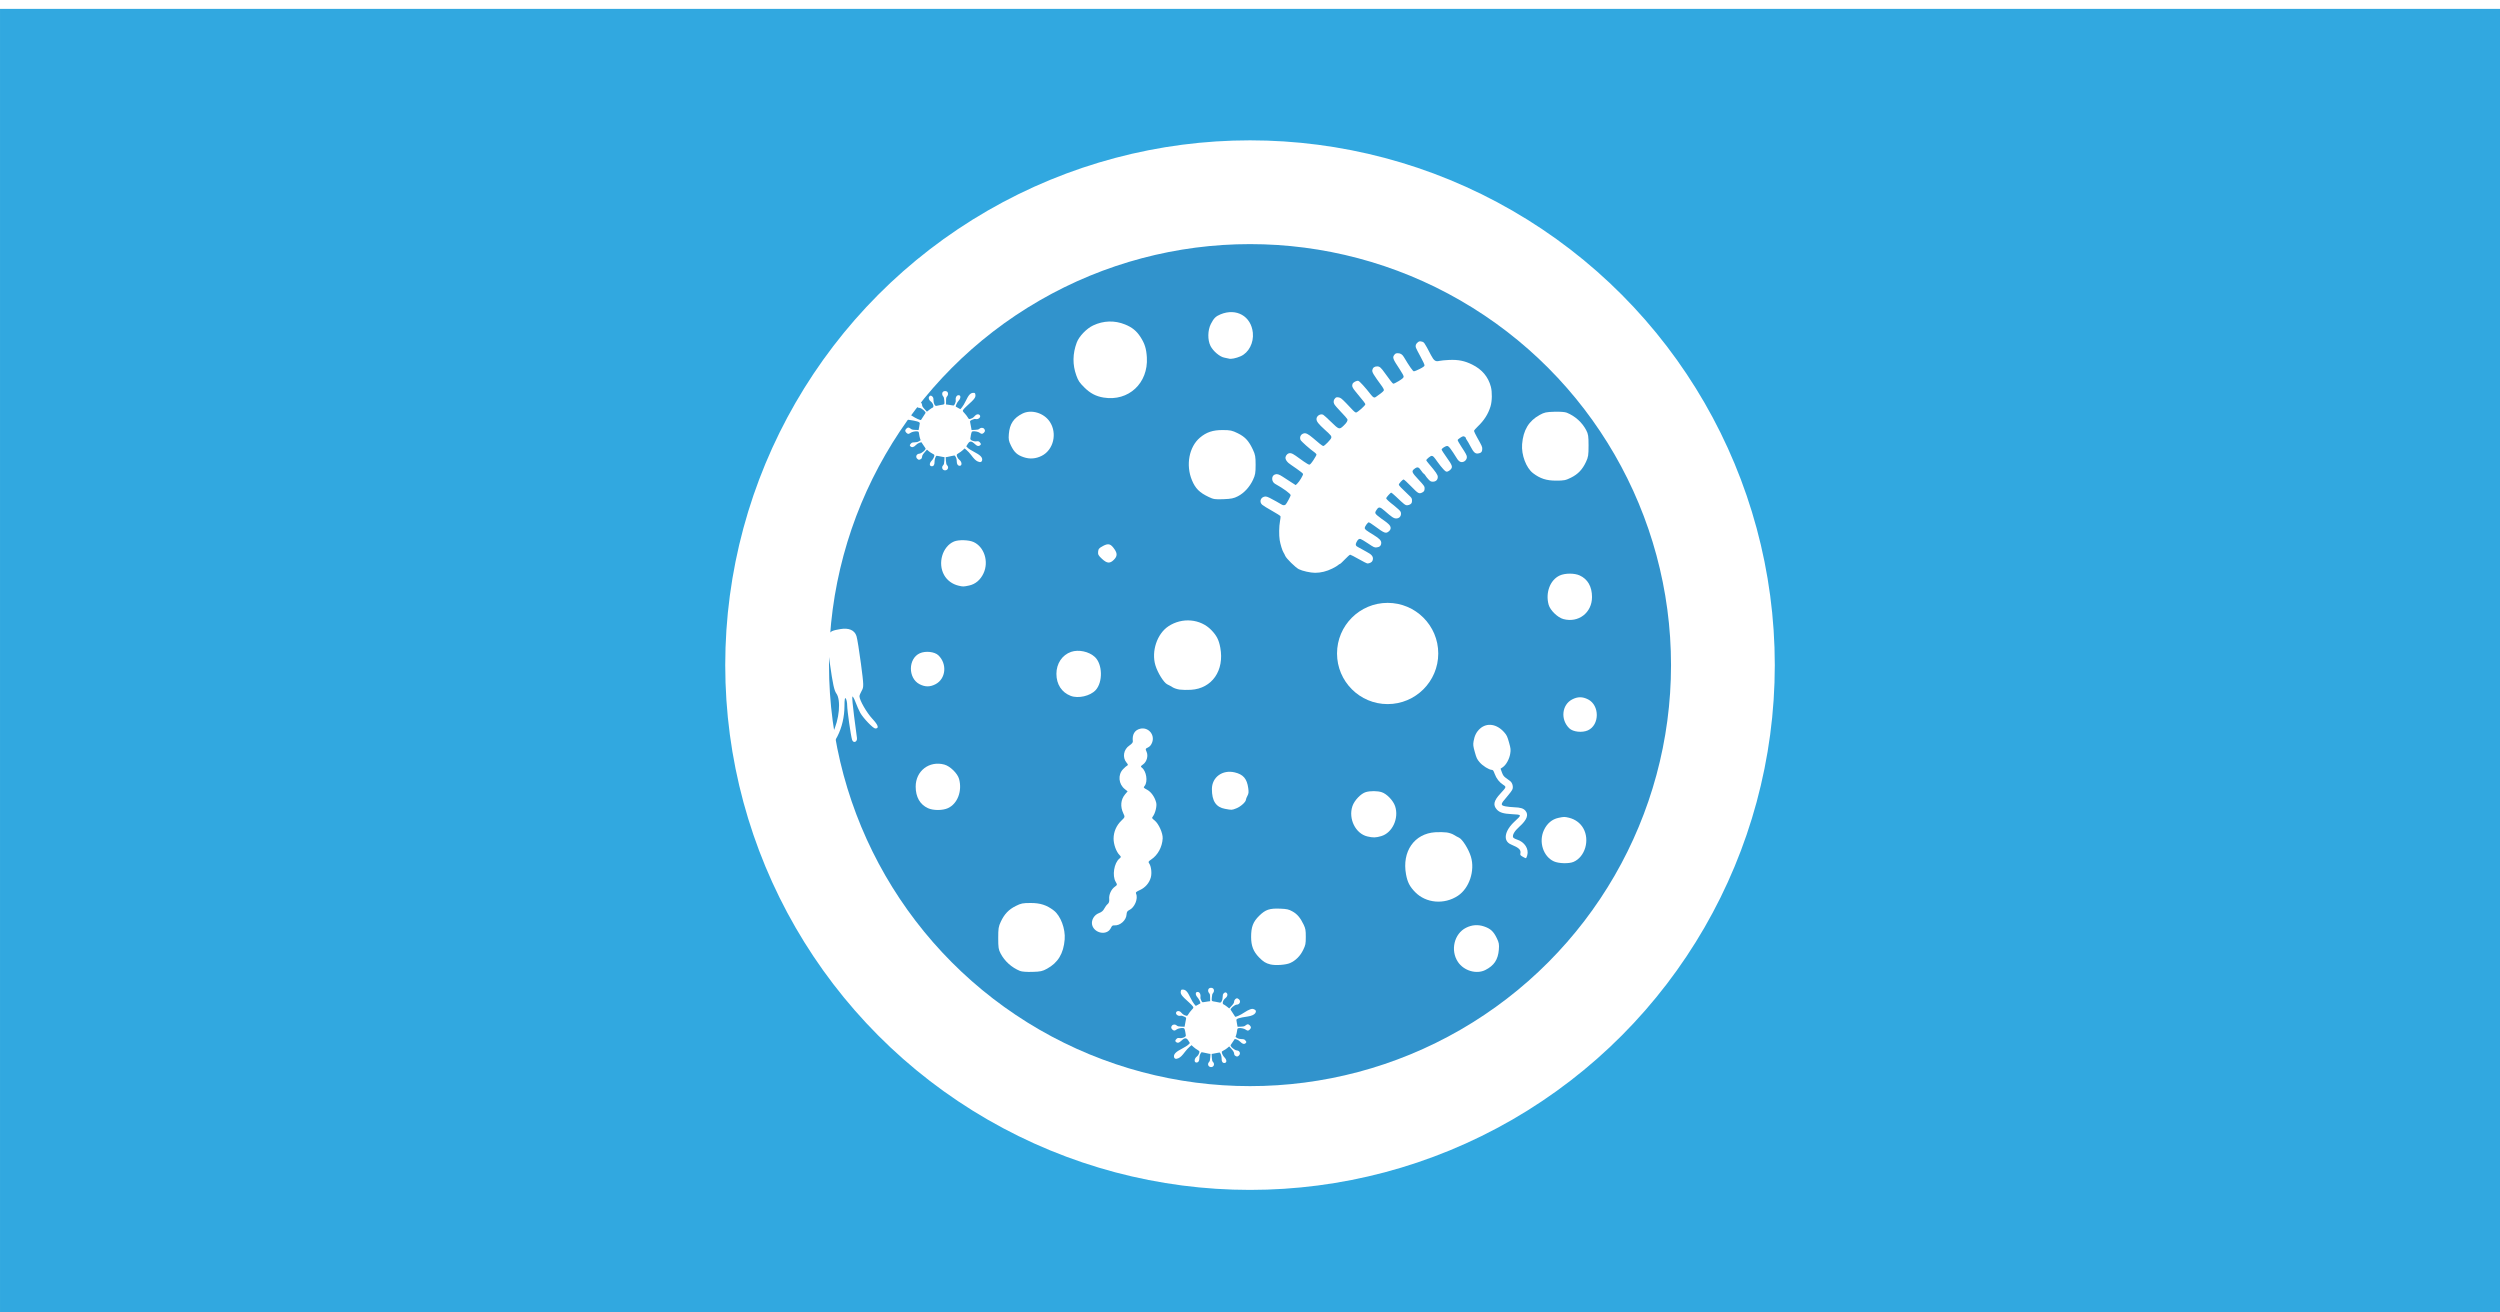 <?xml version="1.0" encoding="UTF-8" standalone="no"?>
<svg
   width="1200"
   height="630"
   version="1.1"
   viewBox="0 0 317.5 166.689"
   id="svg43059"
   sodipodi:docname="flutter-bacterial-growth.svg"
   inkscape:version="1.1.1 (c3084ef, 2021-09-22)"
   xmlns:inkscape="http://www.inkscape.org/namespaces/inkscape"
   xmlns:sodipodi="http://sodipodi.sourceforge.net/DTD/sodipodi-0.dtd"
   xmlns="http://www.w3.org/2000/svg"
   xmlns:svg="http://www.w3.org/2000/svg">
  <defs
     id="defs43063">
    <filter
       style="color-interpolation-filters:sRGB;"
       inkscape:label="Drop Shadow"
       id="filter76866"
       x="-0.246"
       y="-0.25"
       width="1.491"
       height="1.501">
      <feFlood
         flood-opacity="0.098"
         flood-color="rgb(0,0,0)"
         result="flood"
         id="feFlood76856" />
      <feComposite
         in="flood"
         in2="SourceGraphic"
         operator="in"
         result="composite1"
         id="feComposite76858" />
      <feGaussianBlur
         in="composite1"
         stdDeviation="10"
         result="blur"
         id="feGaussianBlur76860" />
      <feOffset
         dx="0"
         dy="0"
         result="offset"
         id="feOffset76862" />
      <feComposite
         in="SourceGraphic"
         in2="offset"
         operator="over"
         result="composite2"
         id="feComposite76864" />
    </filter>
  </defs>
  <sodipodi:namedview
     id="namedview43061"
     pagecolor="#505050"
     bordercolor="#ffffff"
     borderopacity="1"
     inkscape:pageshadow="0"
     inkscape:pageopacity="0"
     inkscape:pagecheckerboard="1"
     showgrid="false"
     inkscape:zoom="0.46958333"
     inkscape:cx="354.56966"
     inkscape:cy="170.3638"
     inkscape:window-width="1512"
     inkscape:window-height="832"
     inkscape:window-x="0"
     inkscape:window-y="38"
     inkscape:window-maximized="1"
     inkscape:current-layer="svg43059"
     inkscape:snap-global="false" />
  <rect
     y="1.127"
     width="317.503"
     height="166.689"
     fill="#31a8e0"
     id="rect43057"
     x="0"
     style="stroke-width:1.002" />
  <g
     id="g76167"
     style="filter:url(#filter76866)">
    <circle
       style="fill:#3193cc;fill-opacity:1;stroke:#ffffff;stroke-width:13.179;stroke-linecap:round;stroke-linejoin:round;stroke-miterlimit:4;stroke-dasharray:none;stroke-opacity:1;paint-order:markers stroke fill"
       id="path38956"
       cx="158.752"
       cy="84.471"
       r="60.058" />
    <circle
       style="fill:#ffffff;fill-opacity:1;stroke:none;stroke-width:12.556;stroke-linecap:round;stroke-linejoin:round;stroke-miterlimit:4;stroke-dasharray:none;stroke-opacity:1;paint-order:markers stroke fill"
       id="path43666"
       cx="176.231"
       cy="82.993"
       r="6.428" />
    <path
       style="fill:#ffffff;stroke-width:0.058"
       d="m 153.522,125.551 c -0.134,0.148 -0.119,0.412 0.032,0.573 0.108,0.115 0.128,0.204 0.13,0.582 l 0.003,0.447 -0.29,0.037 c -0.159,0.021 -0.386,0.056 -0.503,0.079 -0.207,0.04 -0.217,0.034 -0.339,-0.206 -0.093,-0.182 -0.118,-0.309 -0.095,-0.48 0.039,-0.288 -0.082,-0.543 -0.281,-0.593 -0.373,-0.094 -0.428,0.321 -0.091,0.687 0.194,0.211 0.42,0.7 0.349,0.757 -0.013,0.01 -0.147,0.086 -0.298,0.169 l -0.274,0.15 -0.207,-0.242 c -0.114,-0.133 -0.324,-0.487 -0.467,-0.787 -0.382,-0.801 -0.614,-1.047 -0.991,-1.047 -0.152,-2.2e-4 -0.194,0.027 -0.224,0.145 -0.102,0.407 0.029,0.595 1.058,1.515 0.22,0.197 0.435,0.424 0.479,0.506 0.075,0.14 0.065,0.163 -0.182,0.428 -0.144,0.154 -0.324,0.388 -0.4,0.52 -0.119,0.206 -0.159,0.235 -0.283,0.206 -0.232,-0.055 -0.445,-0.179 -0.561,-0.327 -0.217,-0.277 -0.511,-0.347 -0.678,-0.163 -0.208,0.23 0.158,0.584 0.511,0.496 0.111,-0.028 0.246,0.001 0.449,0.096 0.273,0.128 0.288,0.146 0.255,0.312 -0.019,0.097 -0.069,0.358 -0.109,0.581 l -0.074,0.405 -0.429,-0.016 c -0.346,-0.013 -0.455,-0.04 -0.562,-0.14 -0.179,-0.168 -0.467,-0.164 -0.606,0.007 -0.145,0.179 -0.134,0.329 0.035,0.498 0.178,0.178 0.325,0.18 0.534,0.006 0.168,-0.14 0.683,-0.24 0.919,-0.177 0.113,0.03 0.165,0.206 0.27,0.922 0.028,0.187 -0.425,0.387 -0.773,0.341 -0.241,-0.032 -0.29,-0.019 -0.422,0.113 -0.187,0.187 -0.189,0.3 -0.007,0.418 0.181,0.118 0.347,0.07 0.611,-0.177 0.454,-0.425 0.667,-0.43 0.921,-0.021 l 0.185,0.298 -0.19,0.196 c -0.104,0.108 -0.467,0.337 -0.805,0.511 -0.756,0.386 -1.054,0.678 -1.027,1.002 0.024,0.288 0.229,0.367 0.56,0.218 0.265,-0.12 0.468,-0.318 0.859,-0.839 0.153,-0.204 0.398,-0.472 0.545,-0.595 l 0.266,-0.224 0.254,0.232 c 0.14,0.128 0.366,0.291 0.501,0.364 0.15,0.079 0.247,0.172 0.247,0.234 0,0.194 -0.163,0.494 -0.34,0.624 -0.332,0.246 -0.36,0.75 -0.041,0.75 0.24,0 0.38,-0.208 0.38,-0.564 0,-0.277 0.057,-0.456 0.22,-0.699 0.041,-0.061 0.114,-0.059 0.393,0.013 0.188,0.048 0.444,0.103 0.568,0.123 l 0.225,0.035 -0.031,0.453 c -0.024,0.357 -0.057,0.479 -0.153,0.575 -0.252,0.252 -0.092,0.643 0.265,0.643 0.341,0 0.489,-0.399 0.24,-0.647 -0.102,-0.102 -0.131,-0.213 -0.152,-0.575 l -0.026,-0.449 0.224,-0.036 c 0.123,-0.02 0.334,-0.061 0.467,-0.091 0.134,-0.03 0.272,-0.055 0.307,-0.055 0.12,0 0.287,0.485 0.273,0.795 -0.014,0.33 0.114,0.538 0.332,0.538 0.341,0 0.357,-0.37 0.031,-0.71 -0.201,-0.209 -0.345,-0.506 -0.346,-0.712 -1.7e-4,-0.033 0.114,-0.116 0.254,-0.184 0.14,-0.068 0.352,-0.209 0.472,-0.315 l 0.218,-0.191 0.284,0.317 c 0.156,0.174 0.296,0.376 0.31,0.448 0.015,0.072 0.039,0.193 0.055,0.269 0.017,0.084 0.097,0.166 0.206,0.211 0.157,0.065 0.197,0.06 0.334,-0.042 0.314,-0.234 0.178,-0.661 -0.221,-0.689 -0.295,-0.02 -0.887,-0.539 -0.781,-0.683 0.057,-0.076 0.509,-0.746 0.523,-0.775 0.004,-0.008 0.122,0.025 0.263,0.074 0.144,0.05 0.349,0.189 0.47,0.319 0.235,0.252 0.484,0.306 0.65,0.139 0.121,-0.121 0.115,-0.164 -0.043,-0.348 -0.116,-0.134 -0.182,-0.157 -0.48,-0.165 -0.246,-0.006 -0.407,-0.046 -0.557,-0.139 l -0.211,-0.13 0.078,-0.222 c 0.043,-0.122 0.097,-0.367 0.119,-0.544 0.036,-0.288 0.057,-0.326 0.193,-0.355 0.241,-0.051 0.731,0.052 0.907,0.19 0.088,0.069 0.209,0.126 0.27,0.126 0.148,0 0.395,-0.254 0.395,-0.405 0,-0.153 -0.248,-0.405 -0.398,-0.405 -0.063,0 -0.191,0.065 -0.285,0.144 -0.143,0.12 -0.241,0.147 -0.594,0.159 l -0.423,0.015 -0.073,-0.376 c -0.04,-0.207 -0.074,-0.422 -0.077,-0.477 -0.006,-0.176 0.36,-0.291 1.435,-0.448 0.483,-0.071 0.834,-0.228 0.969,-0.433 0.144,-0.22 0.088,-0.391 -0.161,-0.485 -0.19,-0.072 -0.25,-0.07 -0.513,0.016 -0.164,0.054 -0.501,0.236 -0.749,0.406 -0.448,0.307 -1.111,0.605 -1.143,0.514 -0.015,-0.043 -0.421,-0.671 -0.565,-0.874 -0.094,-0.132 0.515,-0.651 0.764,-0.651 0.396,0 0.574,-0.452 0.271,-0.691 -0.084,-0.066 -0.185,-0.12 -0.224,-0.12 -0.166,0 -0.376,0.24 -0.376,0.429 0,0.147 -0.068,0.264 -0.307,0.527 l -0.307,0.338 -0.301,-0.238 c -0.166,-0.131 -0.353,-0.255 -0.417,-0.275 -0.219,-0.07 -0.078,-0.561 0.224,-0.785 0.239,-0.177 0.327,-0.435 0.21,-0.614 -0.112,-0.172 -0.263,-0.172 -0.423,-0.001 -0.096,0.102 -0.126,0.206 -0.126,0.437 0,0.412 -0.187,0.788 -0.366,0.735 -0.07,-0.021 -0.296,-0.066 -0.503,-0.1 -0.58,-0.096 -0.54,-0.053 -0.508,-0.543 0.022,-0.34 0.055,-0.464 0.152,-0.567 0.153,-0.163 0.162,-0.449 0.018,-0.579 -0.141,-0.127 -0.432,-0.122 -0.551,0.01 z"
       id="path45527" />
    <path
       style="fill:#ffffff;stroke-width:0.103"
       d="m 140.159,50.492 c -0.978,-0.16 -1.707,-0.544 -2.457,-1.294 -0.619,-0.619 -0.761,-0.833 -1.009,-1.516 -0.494,-1.36 -0.476,-2.763 0.053,-4.178 0.294,-0.788 1.241,-1.776 2.084,-2.174 1.308,-0.618 2.729,-0.661 4.054,-0.122 0.907,0.369 1.458,0.818 1.961,1.599 0.54,0.838 0.738,1.473 0.805,2.583 0.197,3.273 -2.328,5.62 -5.489,5.102 z"
       id="path58988" />
    <path
       style="fill:#ffffff;stroke-width:0.126"
       d="m 156.073,45.545 c -0.069,-0.027 -0.328,-0.082 -0.576,-0.123 -0.562,-0.093 -1.421,-0.814 -1.758,-1.474 -0.388,-0.761 -0.37,-2 0.04,-2.804 0.371,-0.727 0.617,-0.972 1.229,-1.224 2.014,-0.831 3.888,0.237 4.103,2.337 0.131,1.277 -0.519,2.533 -1.547,2.988 -0.567,0.251 -1.258,0.39 -1.491,0.3 z"
       id="path58986" />
    <path
       style="fill:#ffffff;stroke-width:0.126"
       d="m 153.505,63.116 c -1.173,-0.558 -1.691,-1.075 -2.127,-2.124 -0.801,-1.925 -0.368,-4.242 1.012,-5.409 0.822,-0.695 1.641,-0.97 2.873,-0.966 1,0.003 1.201,0.046 1.941,0.41 0.924,0.455 1.392,0.964 1.916,2.083 0.298,0.637 0.343,0.888 0.343,1.926 0,1.026 -0.046,1.291 -0.331,1.898 -0.432,0.922 -1.132,1.683 -1.921,2.09 -0.524,0.27 -0.845,0.336 -1.829,0.373 -1.077,0.041 -1.259,0.014 -1.878,-0.281 z"
       id="path58980" />
    <path
       style="fill:#ffffff;stroke-width:0.126"
       d="m 135.978,88.375 c -1.147,-0.441 -1.811,-1.464 -1.813,-2.791 -0.002,-1.31 0.731,-2.407 1.869,-2.797 0.949,-0.325 2.263,-0.043 3.01,0.646 0.984,0.908 1.04,3.195 0.104,4.213 -0.689,0.75 -2.208,1.099 -3.171,0.729 z"
       id="path58970" />
    <path
       style="fill:#ffffff;stroke-width:0.126"
       d="m 140.527,70.618 c -0.071,-0.12 0.113,-0.611 0.262,-0.704 0.063,-0.039 0.24,0.018 0.393,0.125 0.266,0.186 0.269,0.208 0.064,0.434 -0.217,0.24 -0.616,0.32 -0.72,0.144 z"
       id="path58952" />
    <path
       style="fill:#ffffff;stroke-width:0.126"
       d="m 139.818,70.47 c -0.16,-0.299 -0.169,-0.636 -0.017,-0.636 0.09,0 0.389,0.642 0.389,0.835 0,0.146 -0.263,0.005 -0.372,-0.199 z"
       id="path58950" />
    <path
       style="fill:#ffffff;stroke-width:0.126"
       d="m 141.456,71.099 c 0.44,-0.44 0.463,-0.796 0.085,-1.347 -0.475,-0.693 -0.771,-0.778 -1.455,-0.416 -0.496,0.262 -0.592,0.374 -0.626,0.729 -0.034,0.356 0.04,0.493 0.492,0.91 0.64,0.591 1.007,0.621 1.504,0.124 z"
       id="path58948" />
    <path
       style="fill:#ffffff;stroke-width:0.126"
       d="m 173.659,106.23 c -1.501,-0.352 -2.436,-2.236 -1.905,-3.837 0.245,-0.739 1.083,-1.619 1.714,-1.799 0.576,-0.165 1.49,-0.157 2.016,0.018 0.649,0.216 1.457,1.063 1.694,1.775 0.51,1.536 -0.342,3.379 -1.755,3.799 -0.694,0.206 -1.036,0.215 -1.763,0.044 z"
       id="path58922" />
    <path
       style="fill:#ffffff;stroke-width:0.103"
       d="m 155.587,102.727 c -1.155,-0.21 -1.678,-0.995 -1.675,-2.517 0.002,-1.503 1.336,-2.48 2.888,-2.118 1.089,0.254 1.563,0.803 1.727,2.001 0.071,0.521 0.054,0.684 -0.104,0.979 -0.104,0.195 -0.19,0.416 -0.19,0.491 0,0.28 -0.676,0.89 -1.213,1.096 -0.603,0.231 -0.545,0.228 -1.433,0.067 z"
       id="path58920" />
    <path
       style="fill:#ffffff;stroke-width:0.103"
       d="m 161.333,122.48 c -0.585,-0.147 -0.9,-0.342 -1.433,-0.889 -0.727,-0.746 -1.008,-1.473 -1.008,-2.606 0,-1.271 0.25,-1.92 1.037,-2.691 0.789,-0.774 1.31,-0.949 2.652,-0.894 0.863,0.036 1.067,0.081 1.552,0.346 0.608,0.332 1.018,0.816 1.435,1.694 0.232,0.488 0.269,0.702 0.268,1.544 -9.5e-4,0.891 -0.03,1.038 -0.333,1.66 -0.374,0.77 -0.95,1.347 -1.659,1.663 -0.54,0.241 -1.873,0.333 -2.512,0.173 z"
       id="path58916" />
    <path
       style="fill:#ffffff;stroke-width:0.126"
       d="m 188.474,117.659 c 0.822,0.279 1.195,0.622 1.616,1.483 0.28,0.572 0.319,0.786 0.265,1.455 -0.103,1.28 -0.605,2.037 -1.722,2.598 -1.127,0.566 -2.721,0.096 -3.473,-1.026 -0.984,-1.468 -0.484,-3.585 1.027,-4.342 0.749,-0.375 1.512,-0.431 2.287,-0.168 z"
       id="path58982" />
    <path
       style="fill:#ffffff;stroke-width:0.126"
       d="m 183.73,105.722 c 0.311,0.045 0.706,0.174 0.879,0.287 0.173,0.113 0.482,0.282 0.687,0.377 0.434,0.199 1.227,1.47 1.513,2.423 0.532,1.772 -0.211,3.999 -1.652,4.953 -1.745,1.156 -4.065,0.953 -5.45,-0.478 -0.677,-0.699 -0.958,-1.248 -1.14,-2.232 -0.538,-2.91 1.048,-5.192 3.723,-5.357 0.481,-0.03 1.129,-0.017 1.44,0.028 z"
       id="path58978" />
    <path
       style="fill:#ffffff;stroke-width:0.126"
       d="m 199.249,103.851 c 0.798,0.191 1.456,0.675 1.836,1.352 0.842,1.501 0.218,3.628 -1.248,4.257 -0.581,0.249 -1.876,0.216 -2.493,-0.064 -1.358,-0.617 -1.955,-2.489 -1.265,-3.969 0.392,-0.842 1.03,-1.383 1.836,-1.556 0.711,-0.152 0.774,-0.153 1.335,-0.019 z"
       id="path58976" />
    <path
       style="fill:#ffffff;stroke-width:0.126"
       d="m 201.684,88.822 c 1.49,0.759 1.476,3.256 -0.023,3.934 -0.724,0.327 -1.878,0.202 -2.356,-0.256 -1.144,-1.096 -0.959,-2.986 0.359,-3.672 0.699,-0.364 1.313,-0.365 2.02,-0.005 z"
       id="path58972" />
    <path
       style="fill:#ffffff;stroke-width:0.126"
       d="m 200.618,73.08 c 1.021,0.464 1.566,1.417 1.568,2.74 0.002,1.994 -1.72,3.32 -3.64,2.802 -0.729,-0.197 -1.674,-1.117 -1.869,-1.821 -0.425,-1.535 0.194,-3.161 1.414,-3.715 0.677,-0.307 1.857,-0.31 2.527,-0.006 z"
       id="path58924" />
    <path
       style="fill:#ffffff;stroke-width:0.126"
       d="m 198.985,52.414 c 1.065,0.437 1.948,1.234 2.466,2.226 0.258,0.493 0.295,0.74 0.296,1.946 1.3e-4,1.226 -0.037,1.46 -0.326,2.077 -0.456,0.972 -1.007,1.552 -1.899,1.997 -0.686,0.343 -0.885,0.382 -1.907,0.381 -1.219,-0.001 -2.019,-0.26 -2.915,-0.944 -0.878,-0.67 -1.503,-2.325 -1.392,-3.691 0.145,-1.786 0.849,-2.951 2.243,-3.713 0.589,-0.322 0.818,-0.371 1.864,-0.401 0.734,-0.021 1.338,0.026 1.569,0.121 z"
       id="path58918" />
    <path
       style="fill:#ffffff;stroke-width:0.126"
       d="m 130.003,58.064 c -0.822,-0.279 -1.195,-0.622 -1.616,-1.483 -0.28,-0.572 -0.319,-0.786 -0.265,-1.455 0.103,-1.28 0.605,-2.037 1.722,-2.598 1.127,-0.566 2.721,-0.095 3.473,1.026 0.984,1.468 0.484,3.585 -1.027,4.342 -0.749,0.375 -1.512,0.431 -2.287,0.168 z"
       id="path61527" />
    <path
       style="fill:#ffffff;stroke-width:0.126"
       d="m 149.814,87.579 c -0.311,-0.045 -0.706,-0.174 -0.879,-0.287 -0.173,-0.113 -0.482,-0.282 -0.687,-0.377 -0.434,-0.199 -1.227,-1.47 -1.513,-2.423 -0.532,-1.772 0.211,-3.999 1.652,-4.953 1.745,-1.156 4.064,-0.953 5.45,0.478 0.677,0.699 0.958,1.248 1.14,2.232 0.538,2.91 -1.048,5.193 -3.723,5.357 -0.481,0.03 -1.129,0.017 -1.44,-0.028 z"
       id="path61529" />
    <path
       style="fill:#ffffff;stroke-width:0.126"
       d="m 121.739,74.383 c -0.798,-0.191 -1.456,-0.675 -1.836,-1.352 -0.842,-1.501 -0.218,-3.628 1.248,-4.257 0.581,-0.249 1.876,-0.216 2.493,0.064 1.358,0.617 1.955,2.489 1.265,3.969 -0.392,0.842 -1.03,1.383 -1.836,1.556 -0.711,0.152 -0.774,0.153 -1.335,0.019 z"
       id="path61531" />
    <path
       style="fill:#ffffff;stroke-width:0.126"
       d="m 116.793,86.9 c -1.49,-0.759 -1.476,-3.256 0.023,-3.934 0.724,-0.327 1.878,-0.202 2.356,0.256 1.144,1.096 0.959,2.986 -0.359,3.672 -0.699,0.364 -1.313,0.365 -2.02,0.005 z"
       id="path61533" />
    <path
       style="fill:#ffffff;stroke-width:0.126"
       d="m 117.859,102.643 c -1.021,-0.464 -1.566,-1.417 -1.568,-2.74 -0.002,-1.994 1.72,-3.32 3.64,-2.802 0.729,0.197 1.674,1.117 1.869,1.821 0.425,1.535 -0.194,3.161 -1.414,3.715 -0.677,0.307 -1.857,0.31 -2.527,0.006 z"
       id="path61535" />
    <path
       style="fill:#ffffff;stroke-width:0.126"
       d="m 129.536,123.309 c -1.065,-0.437 -1.948,-1.234 -2.466,-2.226 -0.258,-0.493 -0.295,-0.74 -0.296,-1.946 -1.3e-4,-1.226 0.037,-1.46 0.326,-2.077 0.456,-0.972 1.007,-1.552 1.899,-1.997 0.686,-0.343 0.885,-0.382 1.907,-0.381 1.219,0.001 2.019,0.26 2.915,0.944 0.878,0.67 1.503,2.325 1.392,3.691 -0.145,1.786 -0.849,2.951 -2.243,3.713 -0.589,0.322 -0.818,0.371 -1.864,0.401 -0.734,0.021 -1.338,-0.026 -1.569,-0.121 z"
       id="path61537" />
    <path
       style="fill:#ffffff;fill-opacity:1;stroke-width:0.085"
       d="m 193.391,108.808 c -0.294,-0.171 -0.341,-0.232 -0.305,-0.395 0.106,-0.48 -0.155,-0.737 -1.185,-1.166 -1.059,-0.442 -0.843,-1.733 0.493,-2.953 0.903,-0.825 0.899,-0.832 -0.409,-0.897 -1.05,-0.052 -1.554,-0.21 -1.893,-0.593 -0.508,-0.574 -0.385,-1.112 0.465,-2.028 0.767,-0.826 0.77,-0.836 0.34,-1.115 -0.489,-0.318 -0.852,-0.785 -1.071,-1.378 -0.154,-0.417 -0.218,-0.505 -0.368,-0.51 -0.358,-0.012 -1.151,-0.506 -1.535,-0.955 -0.343,-0.401 -0.403,-0.529 -0.621,-1.306 -0.211,-0.754 -0.231,-0.925 -0.156,-1.376 0.114,-0.692 0.367,-1.191 0.804,-1.587 0.895,-0.811 2.168,-0.611 3.114,0.487 0.298,0.346 0.37,0.502 0.583,1.256 0.219,0.776 0.234,0.918 0.15,1.439 -0.107,0.67 -0.521,1.418 -0.941,1.701 l -0.283,0.191 0.168,0.465 c 0.131,0.362 0.24,0.518 0.495,0.703 0.18,0.131 0.427,0.312 0.549,0.403 0.277,0.207 0.416,0.674 0.305,1.025 -0.046,0.146 -0.384,0.605 -0.751,1.021 -0.789,0.895 -0.805,1.04 -0.131,1.17 0.244,0.047 0.726,0.097 1.071,0.11 0.834,0.032 1.185,0.139 1.447,0.44 0.446,0.512 0.197,1.169 -0.772,2.036 -0.598,0.536 -0.891,1.024 -0.796,1.328 0.029,0.092 0.234,0.214 0.504,0.3 0.958,0.304 1.531,1.187 1.298,2 -0.056,0.195 -0.129,0.363 -0.161,0.372 -0.033,0.009 -0.216,-0.074 -0.407,-0.186 z"
       id="path45605" />
    <g
       id="g58686"
       transform="matrix(0.432,-0.196,0.196,0.432,159.534,300.035)"
       style="fill:#ffffff">
      <path
         style="fill:#ffffff;fill-opacity:1;stroke-width:0.265"
         d="m 122.598,-365.406 c 0.218,-0.08 0.595,-0.318 0.838,-0.529 0.336,-0.292 0.569,-0.315 0.975,-0.098 1.34,0.717 3.439,0.055 4.143,-1.306 0.302,-0.585 0.596,-0.789 1.133,-0.789 1.585,0 3.495,-1.769 3.495,-3.237 0,-0.385 0.235,-0.467 1.333,-0.467 1.574,0 3.066,-0.683 4.05,-1.853 0.762,-0.906 1.337,-2.679 1.163,-3.589 -0.097,-0.509 0.029,-0.612 0.928,-0.756 2.083,-0.333 4.057,-1.82 5.121,-3.857 0.648,-1.24 0.663,-4.033 0.029,-5.278 -0.444,-0.871 -0.444,-0.924 0.004,-1.168 0.956,-0.522 2.173,-2.065 2.343,-2.971 0.287,-1.528 -0.027,-3.198 -0.788,-4.196 -0.694,-0.91 -0.695,-0.918 -0.151,-1.209 1.291,-0.691 2.042,-3.395 1.319,-4.746 -0.222,-0.414 -0.13,-0.508 0.646,-0.653 1.197,-0.225 2.259,-1.487 2.259,-2.686 0,-0.835 0.064,-0.906 0.814,-0.906 0.547,0 1.068,-0.254 1.588,-0.773 1.571,-1.571 0.758,-4.249 -1.415,-4.657 -1.511,-0.283 -2.636,0.522 -3.189,2.284 -0.081,0.259 -0.57,0.495 -1.249,0.604 -1.914,0.306 -3.134,2.122 -2.623,3.903 0.165,0.576 0.128,0.756 -0.156,0.756 -0.205,0 -0.849,0.191 -1.432,0.424 -1.93,0.772 -2.758,3.145 -1.766,5.064 l 0.433,0.838 -0.941,0.447 c -1.646,0.781 -2.583,2.426 -2.542,4.462 0.021,1.069 0.001,1.093 -1.296,1.554 -1.731,0.615 -3.099,1.849 -3.86,3.483 -0.654,1.405 -0.823,3.54 -0.373,4.723 0.217,0.57 0.165,0.675 -0.404,0.818 -1.801,0.452 -3.727,3.354 -3.503,5.277 0.1,0.86 0.051,0.932 -0.755,1.083 -1.148,0.215 -2.362,1.273 -2.725,2.373 -0.189,0.572 -0.512,0.946 -0.901,1.044 -0.334,0.084 -0.941,0.416 -1.351,0.738 -0.548,0.431 -1.037,0.568 -1.854,0.517 -1.327,-0.082 -2.641,0.851 -2.907,2.063 -0.436,1.984 1.712,3.954 3.567,3.272 z"
         id="path45547" />
      <g
         id="g45732"
         transform="matrix(-1,0,0,1,268.48,0)"
         style="fill:#ffffff">
        <path
           style="fill:#ffffff;stroke-width:0.265"
           d="m 116.24,-407.552 c 0,-0.517 -0.152,-0.679 -0.694,-0.742 -0.745,-0.086 -1.128,0.433 -0.852,1.153 0.1,0.26 0.412,0.382 0.852,0.331 0.542,-0.063 0.694,-0.225 0.694,-0.742 z"
           id="path45565" />
        <path
           style="fill:#ffffff;stroke-width:0.265"
           d="m 120.211,-404.116 c 0.273,-0.441 -0.127,-1.281 -0.696,-1.462 -0.335,-0.106 -0.725,0.003 -1.045,0.292 -0.642,0.581 -0.639,0.78 0.025,1.444 0.418,0.418 0.646,0.476 1.044,0.263 0.28,-0.15 0.582,-0.392 0.672,-0.538 z"
           id="path45563" />
        <path
           style="fill:#ffffff;stroke-width:0.265"
           d="m 122.85,-398.457 c 0.684,-0.684 0.425,-2.019 -0.45,-2.325 -1.446,-0.505 -2.46,1.465 -1.206,2.344 0.747,0.523 1.119,0.519 1.656,-0.018 z"
           id="path45561" />
        <path
           style="fill:#ffffff;stroke-width:0.265"
           d="m 124.491,-390.664 c 1.332,-1.251 0.465,-3.393 -1.372,-3.393 -1.179,0 -1.984,0.772 -1.984,1.901 0,1.8 2.056,2.714 3.356,1.492 z"
           id="path45559" />
        <path
           style="fill:#ffffff;stroke-width:0.265"
           d="m 129.231,-381.199 c 1.001,-1.001 1.168,-2.047 0.525,-3.29 -0.835,-1.616 -3.084,-1.918 -4.409,-0.593 -0.62,0.62 -0.772,1.001 -0.768,1.918 0.014,2.65 2.792,3.824 4.651,1.965 z"
           id="path45557" />
        <path
           style="fill:#ffffff;stroke-width:0.265"
           d="m 134.508,-374.07 c 0.359,-0.359 0.649,-0.959 0.649,-1.343 0,-0.848 -1.315,-2.241 -2.117,-2.241 -0.668,0 -2.117,1.354 -2.117,1.977 0,0.594 0.711,1.915 1.119,2.079 0.837,0.337 1.85,0.142 2.465,-0.472 z"
           id="path45555" />
        <path
           style="fill:#ffffff;stroke-width:0.265"
           d="m 139.067,-369.599 c 0.696,-0.488 0.76,-1.341 0.15,-2.015 -0.833,-0.921 -2.208,-0.313 -2.208,0.975 0,0.533 0.837,1.451 1.323,1.451 0.081,0 0.411,-0.185 0.735,-0.412 z"
           id="path45553" />
        <path
           style="fill:#ffffff;stroke-width:0.265"
           d="m 147.328,-366.673 c 0.263,-0.317 0.263,-0.477 0,-0.794 -0.704,-0.848 -1.881,-0.221 -1.492,0.794 0.084,0.218 0.38,0.397 0.657,0.397 0.278,0 0.653,-0.179 0.834,-0.397 z"
           id="path45551" />
        <path
           style="fill:#ffffff;stroke-width:0.265"
           d="m 142.944,-366.692 c 0.802,-0.802 0.212,-1.821 -0.959,-1.655 -0.701,0.099 -0.971,1.079 -0.466,1.689 0.412,0.496 0.906,0.485 1.424,-0.034 z"
           id="path45549" />
      </g>
    </g>
    <path
       style="fill:#ffffff;fill-opacity:1;stroke-width:0.07"
       d="m 180.065,43.471 c -0.257,0.202 -0.334,0.424 -0.241,0.692 0.041,0.118 0.309,0.639 0.594,1.156 0.301,0.545 0.51,1.003 0.497,1.09 -0.016,0.108 -0.184,0.231 -0.614,0.45 -0.326,0.166 -0.655,0.301 -0.732,0.301 -0.128,-2.65e-4 -0.571,-0.631 -1.281,-1.823 -0.199,-0.334 -0.43,-0.478 -0.769,-0.478 -0.215,0 -0.308,0.04 -0.421,0.184 -0.283,0.36 -0.232,0.504 0.676,1.873 0.344,0.519 0.502,0.822 0.489,0.936 -0.015,0.128 -0.164,0.258 -0.62,0.542 -0.339,0.21 -0.646,0.355 -0.705,0.333 -0.093,-0.036 -0.425,-0.458 -1.058,-1.347 -0.512,-0.719 -0.662,-0.847 -0.988,-0.847 -0.337,0 -0.549,0.162 -0.606,0.465 -0.051,0.266 0.123,0.557 1.262,2.112 0.125,0.171 0.218,0.373 0.207,0.449 -0.011,0.076 -0.209,0.272 -0.439,0.436 -0.23,0.164 -0.487,0.349 -0.572,0.411 -0.213,0.157 -0.36,0.085 -0.683,-0.337 -0.615,-0.804 -1.394,-1.659 -1.544,-1.697 -0.228,-0.057 -0.674,0.18 -0.749,0.4 -0.093,0.271 -0.015,0.471 0.369,0.934 1.089,1.314 1.262,1.539 1.262,1.642 0,0.156 -1.002,1.043 -1.178,1.043 -0.079,0 -0.246,-0.116 -0.372,-0.257 -0.126,-0.141 -0.527,-0.563 -0.892,-0.938 -0.571,-0.586 -0.704,-0.687 -0.951,-0.727 -0.236,-0.038 -0.313,-0.02 -0.432,0.099 -0.212,0.212 -0.256,0.473 -0.127,0.744 0.061,0.128 0.449,0.582 0.864,1.009 0.414,0.427 0.776,0.839 0.805,0.915 0.073,0.194 -0.083,0.459 -0.496,0.846 -0.526,0.492 -0.571,0.478 -1.569,-0.497 -0.465,-0.454 -0.913,-0.862 -0.997,-0.906 -0.349,-0.184 -0.863,0.14 -0.857,0.539 0.005,0.32 0.222,0.598 1.06,1.362 0.793,0.721 0.853,0.795 0.821,1.014 -0.028,0.192 -0.856,1.049 -1.014,1.049 -0.062,0 -0.271,-0.133 -0.465,-0.296 -0.194,-0.163 -0.56,-0.473 -0.815,-0.688 -0.646,-0.547 -0.936,-0.693 -1.217,-0.613 -0.37,0.106 -0.546,0.469 -0.398,0.825 0.074,0.179 1.195,1.174 1.796,1.594 0.125,0.088 0.228,0.211 0.228,0.274 0,0.063 -0.174,0.376 -0.386,0.695 -0.269,0.404 -0.428,0.58 -0.525,0.58 -0.077,0 -0.393,-0.18 -0.702,-0.401 -0.31,-0.221 -0.771,-0.55 -1.026,-0.732 -0.517,-0.369 -0.788,-0.418 -1.072,-0.194 -0.096,0.076 -0.195,0.238 -0.219,0.361 -0.061,0.307 0.209,0.685 0.717,1.004 0.215,0.135 0.532,0.354 0.704,0.487 0.173,0.133 0.415,0.312 0.539,0.398 0.124,0.086 0.242,0.201 0.263,0.254 0.047,0.121 -0.451,0.958 -0.728,1.223 l -0.204,0.195 -0.639,-0.409 c -0.351,-0.225 -0.815,-0.526 -1.031,-0.668 -0.465,-0.308 -0.72,-0.376 -0.989,-0.264 -0.459,0.19 -0.426,0.925 0.054,1.188 1.023,0.562 1.967,1.252 1.967,1.437 0,0.106 -0.466,0.982 -0.615,1.157 -0.13,0.153 -0.351,0.156 -0.563,0.008 -0.089,-0.063 -0.387,-0.234 -0.66,-0.38 -0.274,-0.146 -0.646,-0.346 -0.827,-0.444 -0.181,-0.098 -0.407,-0.178 -0.502,-0.178 -0.602,0 -0.889,0.644 -0.463,1.041 0.112,0.105 0.677,0.454 1.255,0.776 0.578,0.322 1.066,0.633 1.085,0.693 0.019,0.059 -0.013,0.353 -0.07,0.653 -0.119,0.621 -0.136,1.764 -0.035,2.378 0.09,0.547 0.339,1.353 0.486,1.572 0.065,0.096 0.161,0.284 0.213,0.418 0.131,0.334 1.3,1.485 1.732,1.703 0.451,0.229 1.487,0.458 2.069,0.458 0.724,0 1.463,-0.182 2.174,-0.536 0.353,-0.176 0.696,-0.378 0.76,-0.45 0.065,-0.071 0.156,-0.13 0.204,-0.13 0.047,0 0.339,-0.267 0.647,-0.593 0.309,-0.326 0.608,-0.593 0.666,-0.593 0.058,0 0.546,0.251 1.085,0.558 0.539,0.307 1.039,0.558 1.11,0.558 0.256,0 0.551,-0.15 0.628,-0.321 0.187,-0.411 0.013,-0.748 -0.538,-1.043 -0.178,-0.095 -0.481,-0.267 -0.673,-0.382 -0.192,-0.115 -0.449,-0.255 -0.573,-0.312 -0.338,-0.157 -0.4,-0.327 -0.236,-0.648 0.178,-0.348 0.316,-0.457 0.517,-0.407 0.09,0.023 0.521,0.28 0.958,0.573 0.754,0.505 0.81,0.53 1.107,0.497 0.377,-0.043 0.562,-0.237 0.562,-0.59 0,-0.288 -0.256,-0.551 -0.952,-0.977 -1.021,-0.625 -1.14,-0.719 -1.14,-0.901 0,-0.194 0.379,-0.719 0.518,-0.719 0.049,0 0.367,0.206 0.709,0.457 1.299,0.958 1.448,1.013 1.836,0.687 0.314,-0.265 0.3,-0.594 -0.04,-0.915 -0.14,-0.132 -0.336,-0.292 -0.436,-0.356 -0.1,-0.064 -0.307,-0.211 -0.46,-0.326 -0.908,-0.684 -0.912,-0.692 -0.615,-1.145 0.261,-0.399 0.42,-0.379 0.989,0.121 0.935,0.821 1.185,0.988 1.483,0.988 0.37,0 0.618,-0.241 0.618,-0.601 0,-0.218 -0.051,-0.306 -0.331,-0.568 -0.182,-0.17 -0.442,-0.393 -0.578,-0.494 -0.531,-0.397 -0.973,-0.803 -0.973,-0.894 0,-0.112 0.544,-0.72 0.644,-0.72 0.037,0 0.292,0.213 0.566,0.472 1.112,1.055 1.211,1.131 1.462,1.131 0.135,0 0.317,-0.063 0.421,-0.145 0.149,-0.117 0.184,-0.203 0.184,-0.453 0,-0.291 -0.027,-0.334 -0.466,-0.744 -0.846,-0.791 -1.207,-1.173 -1.207,-1.275 0,-0.14 0.481,-0.659 0.61,-0.659 0.058,0 0.487,0.392 0.952,0.872 0.907,0.935 1.007,0.989 1.431,0.77 0.226,-0.117 0.284,-0.232 0.284,-0.562 0,-0.202 -0.106,-0.347 -0.767,-1.054 -0.876,-0.936 -0.928,-1.072 -0.528,-1.377 0.376,-0.287 0.541,-0.247 0.842,0.206 0.142,0.214 0.303,0.406 0.358,0.427 0.055,0.021 0.145,0.121 0.199,0.222 0.054,0.101 0.224,0.317 0.378,0.48 0.24,0.255 0.319,0.296 0.564,0.296 0.384,0 0.628,-0.237 0.625,-0.607 -0.002,-0.27 -0.224,-0.596 -1.147,-1.682 -0.174,-0.204 -0.316,-0.398 -0.316,-0.431 0,-0.121 0.527,-0.556 0.675,-0.556 0.192,-9.49e-4 0.27,0.079 0.767,0.784 0.223,0.316 0.552,0.728 0.732,0.914 0.284,0.295 0.353,0.334 0.523,0.294 0.108,-0.025 0.286,-0.143 0.395,-0.262 0.293,-0.318 0.228,-0.515 -0.506,-1.54 -0.349,-0.487 -0.634,-0.932 -0.634,-0.989 0,-0.144 0.481,-0.458 0.704,-0.458 0.202,0 0.439,0.307 1.302,1.685 0.064,0.102 0.2,0.235 0.302,0.295 0.369,0.218 0.895,-0.118 0.898,-0.572 0.001,-0.209 -0.123,-0.442 -0.707,-1.33 -0.265,-0.403 -0.473,-0.779 -0.462,-0.835 0.011,-0.056 0.171,-0.196 0.356,-0.309 0.285,-0.175 0.362,-0.195 0.505,-0.129 0.093,0.042 0.169,0.121 0.169,0.174 0,0.053 0.058,0.172 0.13,0.263 0.071,0.091 0.277,0.449 0.458,0.794 0.407,0.777 0.602,0.961 0.969,0.916 0.377,-0.046 0.535,-0.213 0.535,-0.564 0,-0.301 -0.014,-0.332 -0.652,-1.477 -0.217,-0.389 -0.394,-0.758 -0.394,-0.822 0,-0.063 0.206,-0.31 0.458,-0.549 0.818,-0.774 1.338,-1.588 1.636,-2.56 0.206,-0.673 0.226,-1.829 0.044,-2.51 -0.338,-1.261 -1.113,-2.184 -2.354,-2.802 -0.974,-0.485 -1.77,-0.646 -2.946,-0.596 -0.504,0.021 -1.065,0.077 -1.246,0.122 -0.477,0.121 -0.685,-0.023 -1.058,-0.734 -0.903,-1.72 -0.851,-1.649 -1.267,-1.738 -0.162,-0.035 -0.261,-0.009 -0.406,0.105 z"
       id="path58914" />
    <path
       style="fill:#ffffff;stroke-width:0.058"
       d="m 120.311,49.764 c 0.134,0.148 0.119,0.412 -0.032,0.573 -0.108,0.115 -0.128,0.204 -0.13,0.582 l -0.003,0.447 0.29,0.037 c 0.159,0.021 0.386,0.056 0.503,0.079 0.207,0.04 0.217,0.034 0.339,-0.206 0.093,-0.182 0.118,-0.309 0.095,-0.48 -0.039,-0.288 0.082,-0.543 0.281,-0.593 0.373,-0.094 0.428,0.321 0.091,0.687 -0.194,0.211 -0.42,0.7 -0.349,0.757 0.013,0.01 0.147,0.086 0.298,0.169 l 0.274,0.15 0.207,-0.242 c 0.114,-0.133 0.324,-0.487 0.467,-0.787 0.382,-0.801 0.614,-1.047 0.991,-1.047 0.152,-2.18e-4 0.194,0.027 0.224,0.145 0.102,0.407 -0.029,0.595 -1.058,1.515 -0.22,0.197 -0.435,0.424 -0.479,0.506 -0.075,0.14 -0.065,0.163 0.182,0.428 0.144,0.154 0.324,0.388 0.4,0.52 0.119,0.206 0.159,0.235 0.283,0.206 0.232,-0.055 0.445,-0.179 0.561,-0.327 0.217,-0.276 0.511,-0.347 0.678,-0.163 0.208,0.23 -0.158,0.584 -0.511,0.496 -0.111,-0.028 -0.246,9.49e-4 -0.449,0.096 -0.273,0.128 -0.288,0.146 -0.255,0.312 0.019,0.097 0.069,0.358 0.109,0.581 l 0.074,0.405 0.429,-0.016 c 0.346,-0.013 0.455,-0.04 0.562,-0.14 0.179,-0.168 0.467,-0.164 0.606,0.007 0.145,0.179 0.134,0.329 -0.035,0.498 -0.178,0.178 -0.325,0.18 -0.534,0.006 -0.168,-0.14 -0.683,-0.24 -0.919,-0.177 -0.113,0.03 -0.165,0.206 -0.27,0.922 -0.028,0.187 0.425,0.387 0.773,0.341 0.241,-0.032 0.29,-0.019 0.422,0.113 0.187,0.187 0.189,0.3 0.007,0.418 -0.181,0.118 -0.347,0.07 -0.611,-0.177 -0.454,-0.425 -0.667,-0.43 -0.921,-0.021 l -0.185,0.298 0.19,0.196 c 0.104,0.108 0.467,0.337 0.805,0.511 0.756,0.386 1.054,0.678 1.027,1.002 -0.024,0.288 -0.229,0.367 -0.56,0.218 -0.265,-0.12 -0.468,-0.318 -0.859,-0.839 -0.153,-0.204 -0.398,-0.472 -0.545,-0.595 l -0.266,-0.224 -0.254,0.232 c -0.14,0.128 -0.366,0.291 -0.501,0.364 -0.15,0.079 -0.247,0.172 -0.247,0.234 0,0.194 0.163,0.494 0.34,0.624 0.332,0.246 0.36,0.75 0.041,0.75 -0.24,0 -0.38,-0.208 -0.38,-0.564 0,-0.277 -0.057,-0.456 -0.22,-0.699 -0.041,-0.061 -0.114,-0.059 -0.393,0.012 -0.188,0.048 -0.444,0.104 -0.568,0.123 l -0.225,0.035 0.031,0.453 c 0.024,0.357 0.057,0.479 0.153,0.575 0.252,0.252 0.092,0.643 -0.265,0.643 -0.341,0 -0.489,-0.399 -0.24,-0.647 0.102,-0.102 0.131,-0.213 0.152,-0.575 l 0.026,-0.449 -0.224,-0.036 c -0.123,-0.02 -0.334,-0.061 -0.467,-0.091 -0.134,-0.03 -0.272,-0.055 -0.307,-0.055 -0.12,0 -0.287,0.485 -0.273,0.795 0.014,0.33 -0.114,0.538 -0.332,0.538 -0.341,0 -0.357,-0.37 -0.031,-0.71 0.201,-0.209 0.345,-0.506 0.346,-0.712 1.7e-4,-0.033 -0.114,-0.116 -0.254,-0.184 -0.14,-0.068 -0.352,-0.209 -0.472,-0.314 l -0.218,-0.191 -0.284,0.317 c -0.156,0.174 -0.296,0.376 -0.31,0.448 -0.015,0.072 -0.039,0.193 -0.055,0.269 -0.017,0.084 -0.097,0.166 -0.206,0.211 -0.157,0.065 -0.197,0.06 -0.334,-0.042 -0.314,-0.234 -0.178,-0.661 0.221,-0.689 0.295,-0.02 0.887,-0.539 0.781,-0.683 -0.057,-0.076 -0.509,-0.746 -0.523,-0.775 -0.004,-0.008 -0.122,0.025 -0.263,0.074 -0.144,0.05 -0.349,0.189 -0.47,0.319 -0.235,0.252 -0.484,0.306 -0.65,0.139 -0.121,-0.121 -0.115,-0.164 0.043,-0.348 0.116,-0.134 0.182,-0.157 0.48,-0.165 0.246,-0.006 0.407,-0.047 0.557,-0.139 l 0.211,-0.13 -0.078,-0.222 c -0.043,-0.122 -0.097,-0.367 -0.119,-0.544 -0.036,-0.288 -0.057,-0.326 -0.193,-0.355 -0.241,-0.051 -0.731,0.052 -0.907,0.19 -0.088,0.069 -0.209,0.126 -0.27,0.126 -0.148,0 -0.395,-0.254 -0.395,-0.405 0,-0.153 0.248,-0.405 0.398,-0.405 0.063,0 0.191,0.065 0.285,0.144 0.143,0.12 0.241,0.147 0.594,0.159 l 0.423,0.015 0.073,-0.376 c 0.04,-0.207 0.074,-0.422 0.077,-0.477 0.006,-0.176 -0.36,-0.291 -1.435,-0.448 -0.483,-0.071 -0.834,-0.228 -0.969,-0.433 -0.144,-0.22 -0.088,-0.391 0.161,-0.485 0.19,-0.072 0.25,-0.07 0.513,0.016 0.164,0.054 0.501,0.236 0.749,0.406 0.448,0.307 1.111,0.605 1.142,0.514 0.015,-0.043 0.421,-0.671 0.565,-0.874 0.094,-0.132 -0.515,-0.651 -0.764,-0.651 -0.396,0 -0.574,-0.452 -0.271,-0.691 0.084,-0.066 0.185,-0.12 0.224,-0.12 0.166,0 0.376,0.24 0.376,0.429 0,0.147 0.068,0.264 0.307,0.527 l 0.307,0.338 0.301,-0.238 c 0.166,-0.131 0.353,-0.255 0.417,-0.275 0.219,-0.069 0.078,-0.561 -0.224,-0.785 -0.239,-0.177 -0.327,-0.435 -0.21,-0.614 0.112,-0.172 0.263,-0.172 0.423,-9.5e-4 0.096,0.102 0.126,0.206 0.126,0.437 0,0.412 0.187,0.788 0.366,0.735 0.07,-0.021 0.296,-0.066 0.503,-0.1 0.58,-0.096 0.54,-0.053 0.508,-0.543 -0.022,-0.34 -0.055,-0.464 -0.152,-0.567 -0.153,-0.163 -0.162,-0.449 -0.018,-0.579 0.141,-0.127 0.432,-0.122 0.551,0.01 z"
       id="path61601" />
    <path
       style="fill:#ffffff;stroke-width:0.173"
       d="m 105.421,94.195 c -0.054,-0.141 0.092,-0.634 0.324,-1.095 0.852,-1.691 1.083,-4.202 0.465,-5.039 -0.263,-0.355 -0.454,-1.234 -0.793,-3.64 -0.571,-4.058 -0.524,-4.218 1.312,-4.528 1.076,-0.182 1.808,0.139 2.045,0.896 0.1,0.318 0.354,1.896 0.566,3.506 0.362,2.754 0.368,2.957 0.097,3.429 -0.158,0.276 -0.287,0.593 -0.286,0.704 0.004,0.5 0.917,2.09 1.647,2.871 0.747,0.799 0.874,1.221 0.365,1.221 -0.273,0 -1.534,-1.312 -1.91,-1.988 -0.159,-0.285 -0.43,-0.899 -0.604,-1.364 -0.173,-0.465 -0.354,-0.776 -0.401,-0.692 -0.047,0.084 0.053,1.204 0.222,2.487 0.169,1.284 0.332,2.525 0.363,2.759 0.068,0.514 -0.466,0.715 -0.619,0.233 -0.162,-0.511 -0.62,-3.722 -0.624,-4.376 -0.002,-0.333 -0.079,-0.722 -0.171,-0.865 -0.117,-0.181 -0.169,0.105 -0.172,0.951 -0.005,1.379 -0.322,2.734 -0.904,3.865 -0.429,0.834 -0.765,1.075 -0.924,0.663 z"
       id="path45633" />
  </g>
</svg>

